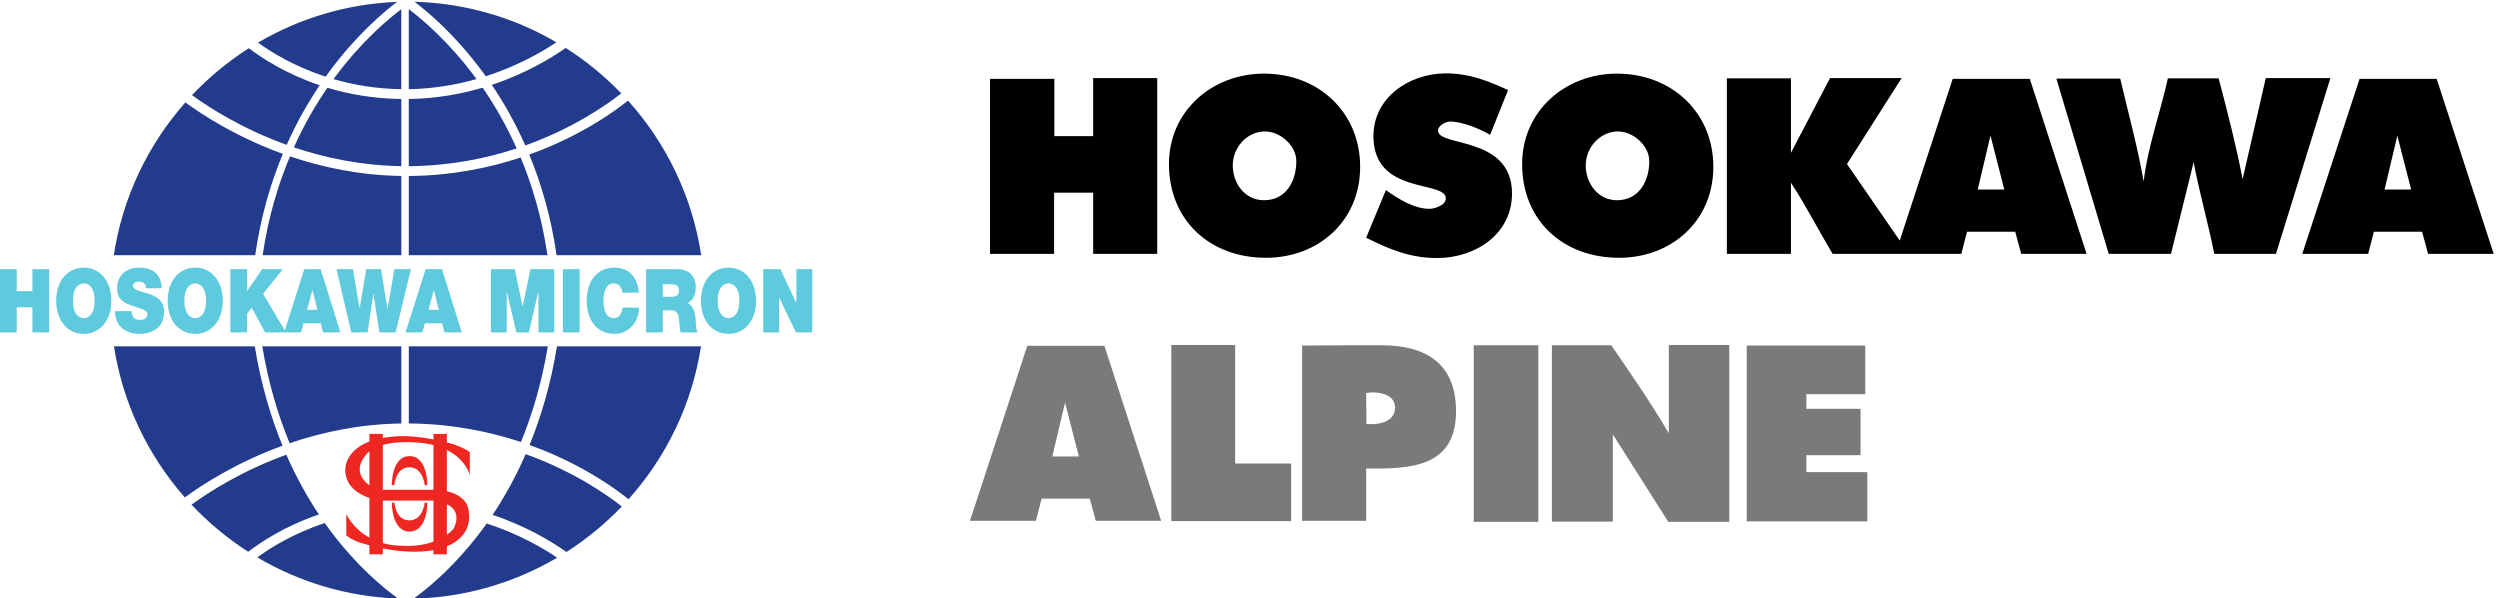 <svg height="276.881" viewBox="0 0 1156.666 276.881" width="1156.666" xmlns="http://www.w3.org/2000/svg"><g transform="matrix(.133 0 0 -.133 -6.758 322.381)"><path d="m1627.19 582.629s37.38 59.301-21.91 87.25v-106.27c7.64 5.551 15.04 11.692 21.91 19.02m-68.51 137.512v155.57c-8.7 2.168-18 4.078-27.98 5.551 0 0-83.02 13.199-148.23-5.242v-156.008c5.47-.172 11.71-.172 19.01.129zm0-180.661v142.489c-1.2.133-2.36.312-3.62.441h-172.59v-147.871c20.68-5.777 44.18-9.238 71.03-9.019 0 0 51.62-5.379 105.18 13.96m-222.79 196.18v118c-6.41-5.019-12.11-11.019-16.69-17.73-3.08-4.621-45.4-54.719 16.69-100.27m349.21 35.731s-13.02 53.871-79.82 87.429v-143.648c31.65-7.602 74.71-26.711 76.51-74.723 0 0 17-79.277-76.51-116.879v-28.011h-46.6v14.621c-24.66-4.7-85.91-11.989-176.21 5.781v-20.402h-46.58v31.211c-11.64 3.062-23.59 6.57-35.98 10.48 0 0-27.73 10.18-44.46 24.359v73.821s21.95-49.282 80.44-81.821v138.051c-36.57 12.582-86.17 40.801-83.84 101.512 0 16.797 11.71 67.508 83.84 94.976v26.141h46.58v-13.687c9.81 1.687 20.25 3.148 31.59 4.089 0 0 51.24 8.707 144.62-9.382v18.98h46.6v-29.469c8.18-2.179 16.62-4.531 25.31-6.941 0 0 40.87-14.617 54.51-26.93zm-156.93-95.821s-5.32-61.781-53.36-61.781c-48.09 0-51.94 61.781-51.94 61.781h-9.11s-1.5-100.672 61.78-100.672c63.36 0 61.81 100.672 61.81 100.672zm-52.63 161.731c63.36 0 61.81-100.711 61.81-100.711h-9.18s-5.32 61.781-53.36 61.781c-48.09 0-51.94-61.781-51.94-61.781h-9.11s-1.5 100.711 61.78 100.711" fill="#ee2722"/><path d="m2705.93 1487.68v-220.05h55.11v120.2h.55l58.05-120.2h56.72v220.05h-55.09v-117.71h-.55l-55.12 117.71zm-120.87-170.45c-14.8 0-37.65 11.42-37.65 60.45 0 48.99 22.85 60.35 37.65 60.35 14.91 0 37.69-11.36 37.69-60.35 0-49.03-22.78-60.45-37.69-60.45m0 175.74c-57.52 0-95.92-48.14-95.92-115.29 0-67.21 38.4-115.29 95.92-115.29 57.54 0 95.96 48.08 95.96 115.29 0 67.15-38.42 115.29-95.96 115.29m-228.41-101.41v43.72h27.27c22.24 0 28.89-7.98 28.89-21.85 0-19.75-14.84-21.87-25.71-21.87zm-58.29 96.12v-220.05h58.29v76.8h30.98c23.09 0 24.65-21.87 26.27-42.89.8-11.33 1.84-22.84 4.8-33.91h58.25c-5.34 10.18-5.54 36.45-6.31 47.15-2.16 27.43-11.99 47.81-27.89 54.9 19.39 8.33 28.39 32.31 28.39 55.18 0 41.6-28.64 62.82-61.79 62.82zm-81.88-81.93h56.71c-5.07 55.15-33.68 86.87-85.65 87.22-58.29 0-95.9-45.93-95.9-115.29 0-64.99 34.72-115.29 95.9-115.29 55.4 0 86.45 47.15 86.45 91.55h-57.27c-3.47-20.71-11.14-36.71-30.73-36.71-27.34 0-36.05 30.8-36.05 60.45 0 29.58 8.71 60.35 36.05 60.35 24.08 0 29.41-24.31 30.49-32.28m-207.54-138.12h58.26v220.05h-58.26zm-250.43 220.05v-220.05h55.11v141.18h.57l32.83-141.18h43.47l32.84 141.18h.56v-141.18h55.11v220.05h-82.93l-27.02-129.47h-.56l-27 129.47zm-181.27-141.43h-35.76l18.29 67.76h.47zm-45.85 141.43-69.74-220.05h58.61l8.46 31.47h60.16l7.94-31.47h60.44l-68.85 220.05zm-104.2-220.05 53.02 220.05h-57.49l-23.6-137.78h-.53l-22.25 137.78h-51.43l-22.79-135.87h-.54l-23.06 135.87h-57.23l51.41-220.05h56.97l19.89 134.07h.54l20.4-134.07zm-272.17 78.62h-35.84l18.31 67.76h.56zm-45.84 141.43-69.71-220.05h58.6l8.47 31.47h60.13l7.93-31.47h60.45l-68.91 220.05zm-257.071 0v-220.05h58.278v65.07l16.16 20.62 46.652-85.69h72.621l-79.754 134.07 68.624 85.98h-71.831l-51.972-75.84h-.5v75.84zm-122.191-170.45c-14.84 0-37.641 11.42-37.641 60.45 0 48.99 22.801 60.35 37.641 60.35 14.828 0 37.648-11.36 37.648-60.35 0-49.03-22.82-60.45-37.648-60.45m0 175.74c-57.488 0-95.93-48.14-95.93-115.29 0-67.21 38.442-115.29 95.93-115.29 57.52 0 95.941 48.08 95.941 115.29 0 67.15-38.421 115.29-95.941 115.29m-220.801-151.34h-58.269c.511-70.27 61.742-79.24 83.211-79.24 42.148 0 87.468 18.53 87.468 75.82 0 40.35-26.5 54.89-53.257 63.49-26.821 8.62-53.821 12.02-54.883 27.73 0 12.32 13.019 14.83 20.953 14.83 5.816 0 12.418-1.51 17.219-5.54 4.8-3.71 7.98-9.29 6.91-17.6h55.09c-1.571 53.67-37.86 71.85-78.95 71.85-39 0-76.363-21.92-76.363-72.78 0-44.4 34.203-53.94 64.152-63.74 32.629-10.78 40.809-13.93 40.809-25.31 0-16.36-14.559-20.04-24.09-20.04-10.871 0-23.621 2.75-27.84 15.99-1.32 4.05-2.16 9.03-2.16 14.54m-166.937-24.4c-14.821 0-37.602 11.42-37.602 60.45 0 48.99 22.781 60.35 37.602 60.35 14.886 0 37.648-11.36 37.648-60.35 0-49.03-22.762-60.45-37.648-60.45m0 175.74c-57.492 0-95.91-48.14-95.91-115.29 0-67.21 38.418-115.29 95.91-115.29 57.508 0 95.957 48.08 95.957 115.29 0 67.15-38.449 115.29-95.957 115.29m-291.493-5.29h58.261v-76.47h54.649v76.47h58.269v-220.05h-58.269v87.2h-54.649v-87.2h-58.261" fill="#5ecade"/><path d="m1728.35 2175.61c4.15-5.51 8.26-11.2 12.46-17 111.14 35.77 196.03 85.1 245.48 118.22-145.65 85.13-313.9 135.9-493.59 141.03 47.89-36.15 141.05-114.85 235.65-242.25m-19.86-26.73-3.76 5.13c-93.14 125.6-186.41 203.74-231.88 237.97v-278.3c86.41 1.42 165.61 15.35 235.64 35.2m-261.72-35.17v278.27c-45.47-34.23-138.83-112.37-231.89-237.97l-3.83-5.28c68.67-20 147.66-33.88 235.72-35.02m-263.23 43.43c4.53 6.31 9.01 12.49 13.48 18.47 94.2 126.91 187.02 205.49 235.05 241.76-176.04-6.96-340.8-57.76-483.761-141.73 45.351-32.85 125.711-82.68 235.231-118.5m1028.4-58.06c-57.78 60.08-122.64 113.28-193.3 158.11-47.49-33.53-136.4-88.48-257.07-128.41 39.67-58.62 80.29-128.91 116.62-210.85 166.41 59.58 282.19 140.65 333.75 181.15m-363.77-191.48c-37 82.78-78.36 153.19-118.36 211.27-75.34-22.2-161.65-37.86-256.96-39.37v-233.66c142.09 1.01 268.32 26.51 375.32 61.76m-401.4-61.65v233.65c-97.07 1.11-183.15 16.81-257.04 39.13-39.42-57.19-80.11-126.27-116.67-207.37 108.09-36.47 234.21-63.34 373.71-65.41m-398.68 74.12c35.82 80.39 75.71 149.47 114.71 207.29-118.56 39.94-202.581 95.44-246.249 128.92-72.563-46.25-138.981-101.18-197.871-163.37 60.148-43.57 174.91-117.24 329.41-172.84m695.75-1317.172c-21.31-29.957-42.4-56.929-62.58-80.886-72.76-86.18-142.28-144.543-191.87-180.762 182.07 4.672 352.36 56.09 499.5 142.672-48.56 32.887-133.38 82.668-245.05 118.976m135.62 241.211c-35.69-81.687-75.4-151.828-115.08-211.289 121.3-40.5 210.24-96.101 256.7-129.211 70.45 45.032 135.12 98.27 192.73 158.411-50.5 39.859-166.7 121.91-334.35 182.089m-719.37-209.879c-39.03 58.579-78.07 127.559-113.25 207.829-155.399-56.18-270.539-130.489-329.961-173.739 58.691-62.351 124.98-117.379 197.383-163.871 42.636 32.992 126.488 89.16 245.828 129.781m84.02-112.218c-20.53 24.347-41.95 51.777-63.6 82.398-109.93-36.398-190.229-86.851-234.67-119.379 144.38-85.332 311.2-136.851 489.52-143.289-49.56 36.129-118.81 94.438-191.25 180.27m1245.86 1014.178c-31.07 205.01-122.01 390.41-254.54 537.68-34.44-27.49-97.89-73.49-187.16-119.71-43.38-22.43-95.9-46.27-156.45-67.96 41.46-100.22 75.97-216.85 95.05-350.01zm-501.68-317.05c-21.34-130.89-55.25-244.941-95.43-343.249 60.12-21.52 112.25-45.25 155.41-67.52 90.82-47.07 154.87-93.82 188.94-121.07 130.75 146.008 220.69 329.209 252.14 531.839zm-33.16 317.05c-18.91 129.32-52.74 242.56-93.26 339.79-108.23-35.78-239.63-63.29-389.02-64.25v-275.54zm-482.28-317.05v-268.32c149.89-.98 281.72-28.672 390.1-64.539 39.16 95.25 72.4 205.879 93.56 332.859zm-26.08 317.05v275.63c-144.7 2.09-275.48 30.16-387.28 68.18-41.34-98.14-75.849-212.7-95.08-343.81zm-483.692-317.05c21.473-128.8 55.362-240.769 95.252-336.941 112.05 38.223 243.25 66.442 388.44 68.531v268.41zm-24.617 317.05c19.25 134.32 54.18 251.77 96.159 352.52-159.671 57.77-277.921 134.25-339.03 178.87-129.52-146.22-218.32-329.25-248.988-531.39zm-491.281-317.05c31.019-199.69 118.89-380.589 246.539-525.57 60.453 44.321 179.051 121.512 339.791 179.828-40.561 98.883-74.889 213.782-96.471 345.742" fill="#223b8c" fill-rule="evenodd"/><path d="m8346.02 1764.55 44.4 187.54 48-187.54zm181.21 385.07h-268.23l-199.3-608.88h229.21l19.96 77.03h167.65l20.84-77.03h228.32zm-1100.87.94h.93-222.99l182.19-609.82h216.53l78.81 318.97c19.95-106.92 50.8-212.03 71.65-318.97h214.67l189.42 611.6h-224.75l-80.63-351.55c-22.63 116.92-52.54 233.79-83.43 350.68h-176.58c-26.36-120.54-69.82-236.5-84.31-358.81-20.84 120.49-53.47 238.27-81.51 357.9m-495.7-386.01 44.39 187.54 48.1-187.54zm181.24 385.07h-268.22l-184.19-562.57-183.65 266.3 190.28 298.99h-249.17l-135.96-260.01v259.14h-222.89v-610.73h222.89v247.36c52.58-79.71 96.01-165.8 144.98-247.36h447.66l19.91 77.03h167.61l20.84-77.03h227.43zm-1436.17-422.23c-66.17 0-108.71 58.91-108.71 121.43 0 60.73 48.93 117.8 112.31 117.8 52.58 0 108.76-48.91 108.76-103.29 0-67.96-34.44-135.94-112.36-135.94m0 440.39c-180.32 0-329.88-130.5-329.88-314.43 0-197.54 143.26-326.21 337.12-326.21 183.03 0 328.01 128.67 328.01 316.25 0 190.27-145.87 324.39-335.25 324.39m-652.42-470.28c-53.46 0-108.71 34.43-151.28 65.27l-68.85-165.83c81.51-40.78 153.95-70.67 246.44-70.67 132.32 0 260.95 81.54 260.95 224.68 0 201.16-257.34 161.31-257.34 218.4 0 18.09 27.19 31.71 42.62 31.71 41.64 0 103.3-25.37 138.58-46.24l62.54 155.87c-74.32 33.53-134.98 58.02-218.32 58.02-125.12-.93-250.14-83.4-250.14-218.4 0-206.6 251.91-152.21 251.91-216.56 0-23.56-38.03-36.25-57.11-36.25m-575.35 29.89c-67.06 0-108.73 58.91-108.73 121.43 0 60.73 48 117.8 112.34 117.8 52.58 0 108.76-48.91 108.76-103.29 0-67.96-34.45-135.94-112.37-135.94m0 440.39c-181.2 0-330.73-130.5-330.73-314.43 0-197.54 144.09-326.21 337.05-326.21 183.96 0 328.05 128.67 328.05 316.25 0 190.27-144.98 324.39-334.37 324.39m-729.41-18.16v-199.31h135v202.03h222.9v-611.6h-222.9v212.92h-135.91v-212.92h-222.92v608.88"/><path d="m6539.4 1221.98h-412.28v-611.671h419.61v171.25h-212.13v58.902h188.49v161.289h-188.49v50.75h204.8zm-883.49.84h-206.58v-613.441h212v303.57l192.98-304.461h212.1v615.262h-210.22v-307.16c-61.61 105.16-131.39 205.69-200.28 306.23m-478.41-614.332h224.77v614.332h-224.77zm-597.13 613.492v-609.839h222.9v182.089c153.11-1.73 312.59 2.711 312.59 199.43 0 165.79-105.07 229.16-259.13 229.16h-106.93c-49.82 0-99.65-.84-150.45-.84zm323.47-216.63c0-43.42-45.28-57.018-81.55-57.018-5.42 0-11.78 0-18.09.879l-.93 107.829c8.13.89 16.35 1.78 23.59 1.78 33.52 0 76.98-11.78 76.98-53.47m-556.34 218.4h-222.01v-612.5h416.84v200.23h-194.83zm-723.04-2.71-199.39-608.899h229.26l19.92 77.07h167.66l20.82-77.07h227.45l-197.54 608.899zm179.4-385.11h-92.42l44.4 187.55" fill="#7b7979"/></g></svg>